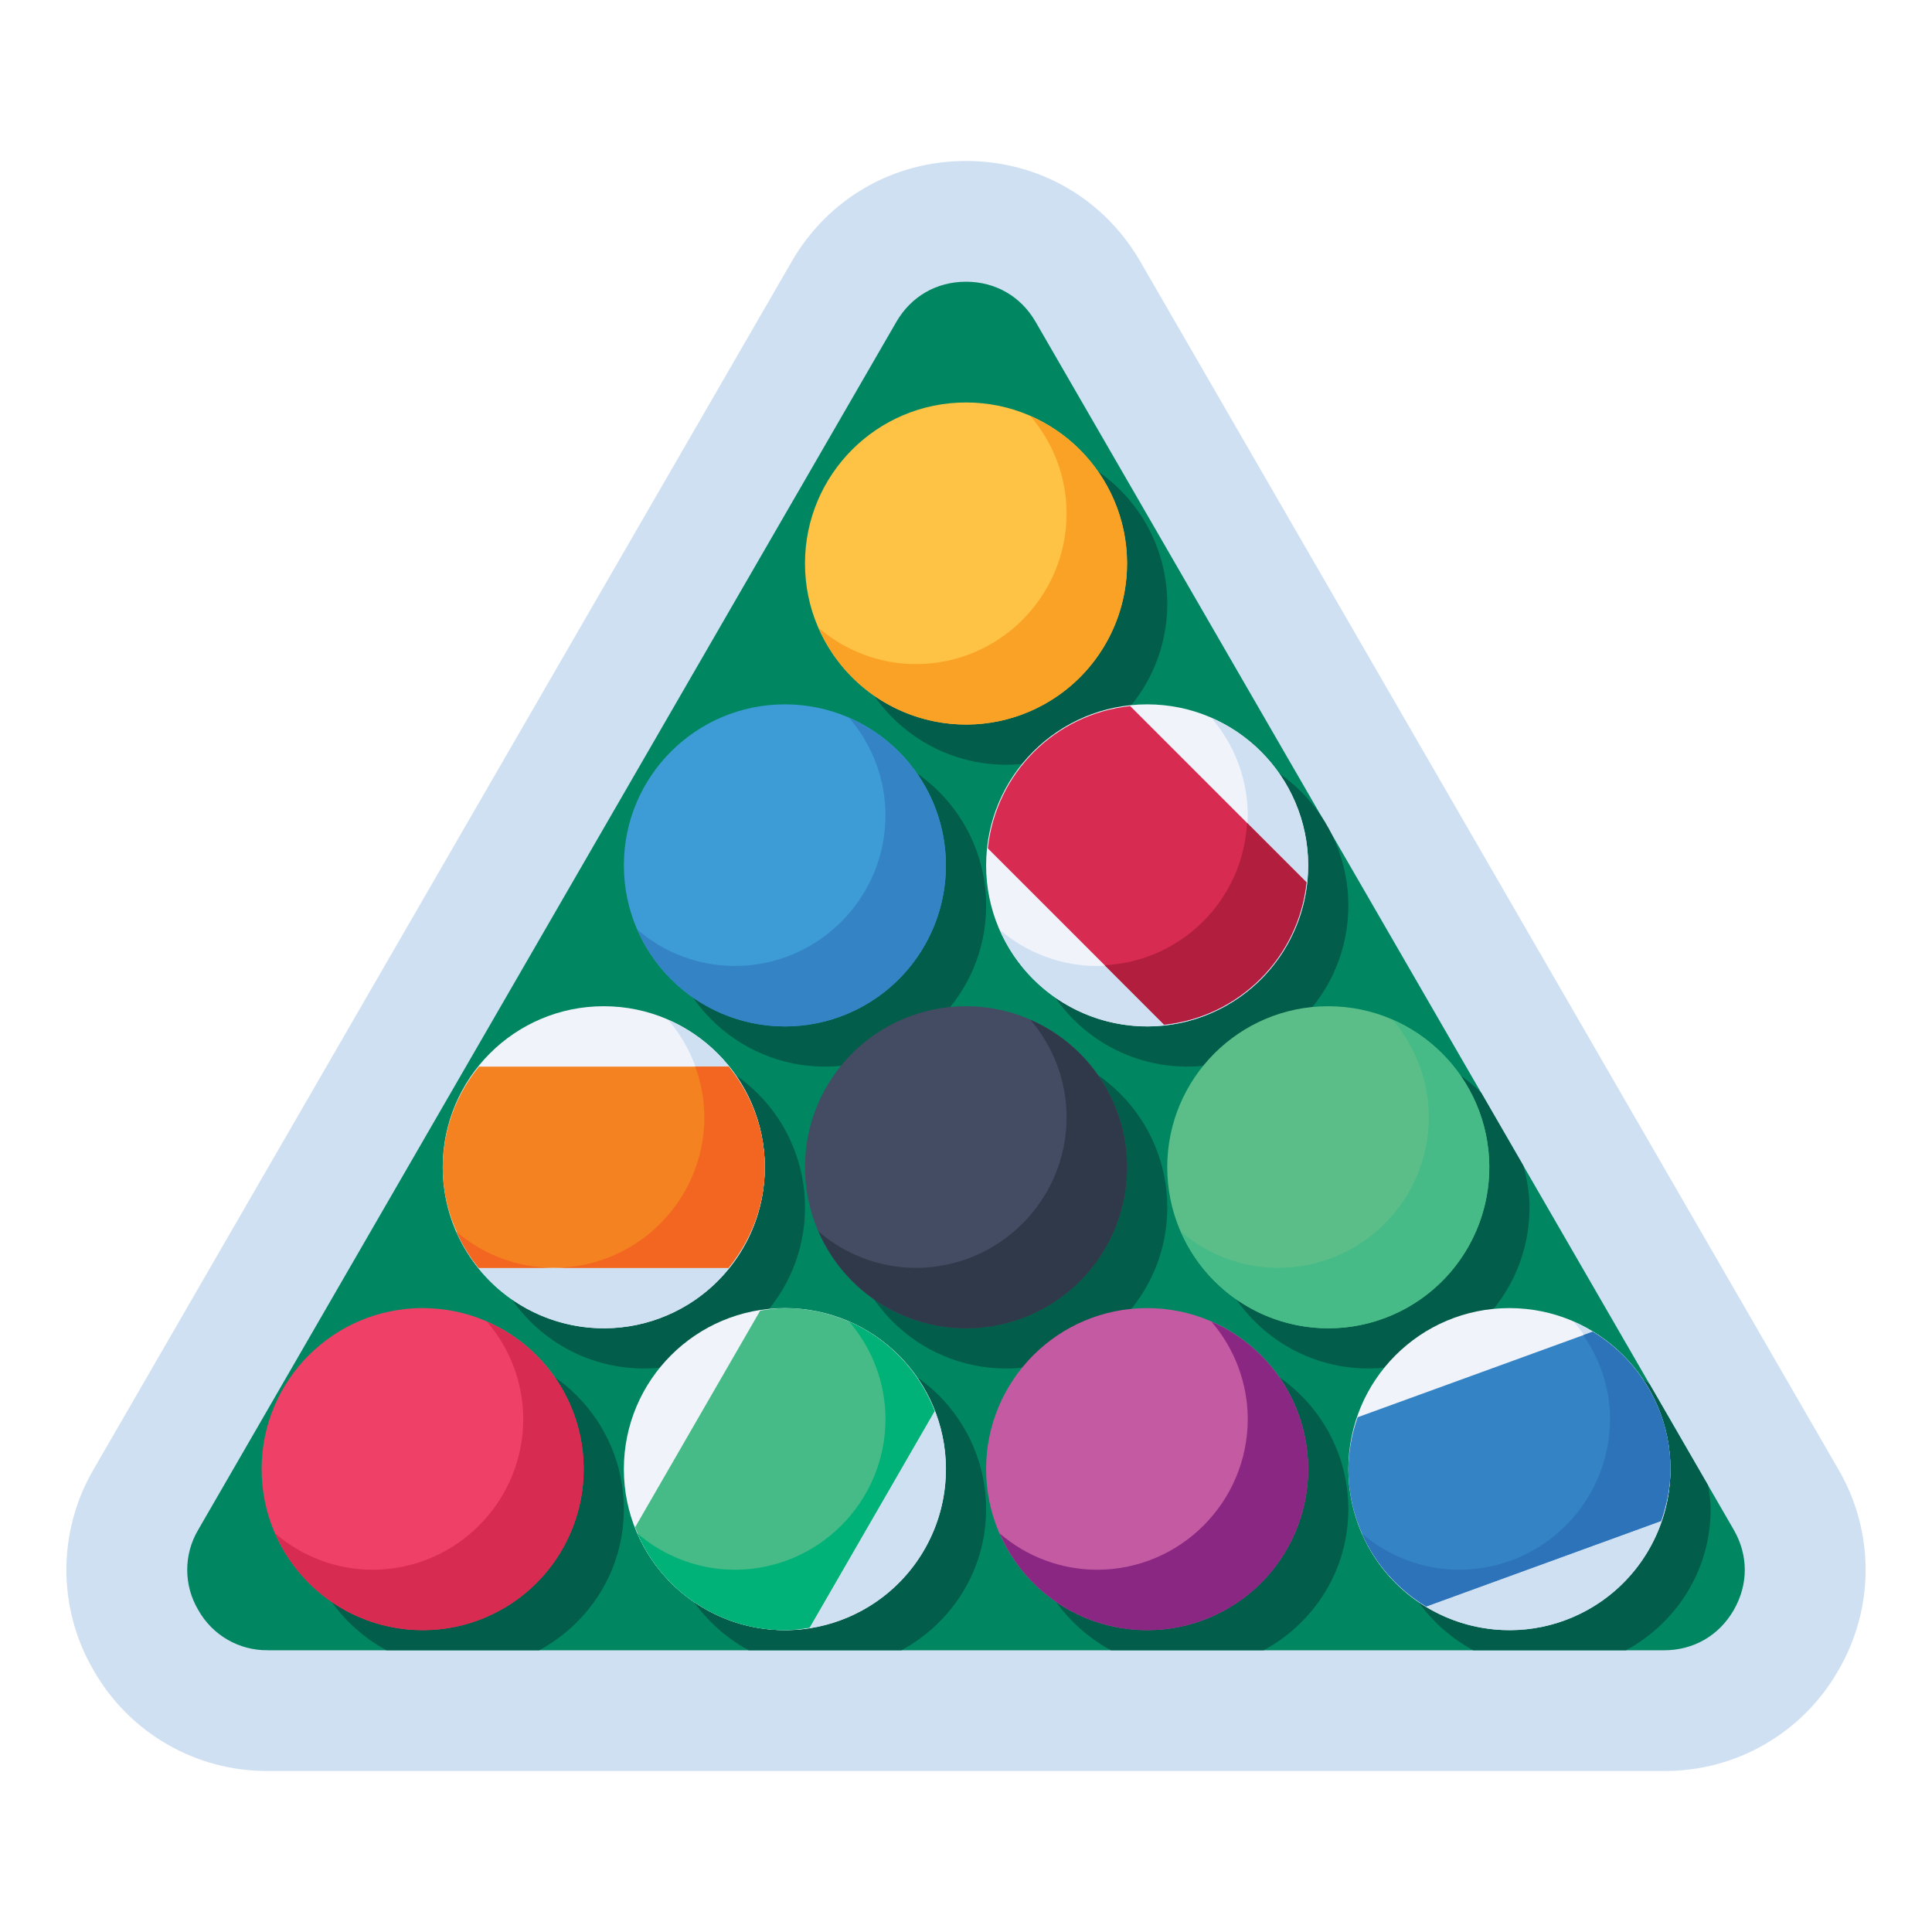<?xml version="1.0" encoding="UTF-8"?>
<svg id="Layer_1" xmlns="http://www.w3.org/2000/svg" version="1.1" viewBox="0 0 512 512">
  <!-- Generator: Adobe Illustrator 29.5.1, SVG Export Plug-In . SVG Version: 2.1.0 Build 141)  -->
  <defs>
    <style>
      .st0 {
        fill: #3483c5;
      }

      .st1 {
        fill: #c35aa2;
      }

      .st2 {
        fill: #2d73ba;
      }

      .st3 {
        fill: #f0f3fa;
      }

      .st4 {
        fill: #b21e3e;
      }

      .st5 {
        fill: #ef4067;
      }

      .st6 {
        fill: #025d4a;
      }

      .st7 {
        fill: #fec344;
      }

      .st8 {
        fill: #008761;
      }

      .st9 {
        fill: #faa225;
      }

      .st10 {
        fill: #8a2782;
      }

      .st11 {
        fill: #303949;
      }

      .st12 {
        fill: #434c63;
      }

      .st13 {
        fill: #f26622;
      }

      .st14 {
        fill: #f58220;
      }

      .st15 {
        fill: #cfe0f3;
      }

      .st16 {
        fill: #3d9bd5;
      }

      .st17 {
        fill: #46bb87;
      }

      .st18 {
        fill: #00b277;
      }

      .st19 {
        fill: #5bbe88;
      }

      .st20 {
        fill: #d82b51;
      }
    </style>
  </defs>
  <path class="st15" d="M440.99,469.33H71.01c-19.09.12-36.75-10.08-46.2-26.67-9.62-16.45-9.62-36.82,0-53.27L209.81,69.31c9.64-16.68,26.9-26.65,46.19-26.65s36.54,9.96,46.19,26.65l184.99,320.07c9.63,16.45,9.63,36.83,0,53.28-9.45,16.59-27.11,26.78-46.2,26.67h.01Z"/>
  <path class="st8" d="M71.01,437.33c-7.65.11-14.74-3.99-18.47-10.67-3.9-6.55-3.9-14.72,0-21.27L237.53,85.32c3.91-6.77,10.65-10.66,18.47-10.66s14.56,3.88,18.47,10.67l184.99,320.07c3.9,6.75,3.9,14.51,0,21.28s-10.65,10.66-18.47,10.66H71.01Z"/>
  <path class="st6" d="M218.67,282.67c-23.56,0-42.67-19.1-42.67-42.67s19.1-42.67,42.67-42.67,42.67,19.1,42.67,42.67-19.1,42.67-42.67,42.67ZM362.67,277.33c-23.56,0-42.67,19.1-42.67,42.67s19.1,42.67,42.67,42.67,42.67-19.1,42.67-42.67c0-3.87-.68-7.55-1.65-11.11l-11.16-19.31c-7.96-7.84-18.68-12.24-29.86-12.23h0ZM165.33,400c0-23.56-19.1-42.67-42.67-42.67s-42.67,19.1-42.67,42.67c0,16.19,9.12,30.1,22.41,37.33h40.51c13.29-7.23,22.41-21.14,22.41-37.33ZM410.67,357.33c-23.56,0-42.67,19.1-42.67,42.67,0,16.19,9.12,30.1,22.41,37.33h40.51c13.29-7.23,22.41-21.14,22.41-37.33,0-2.17-.33-4.23-.64-6.31l-15.54-26.89c-7.49-6.08-16.84-9.42-26.49-9.46ZM128,320c0,23.56,19.1,42.67,42.67,42.67s42.67-19.1,42.67-42.67-19.1-42.67-42.67-42.67-42.67,19.1-42.67,42.67ZM357.33,400c0-23.56-19.1-42.67-42.67-42.67s-42.67,19.1-42.67,42.67c0,16.19,9.12,30.1,22.41,37.33h40.51c13.29-7.23,22.41-21.14,22.41-37.33ZM261.33,400c0-23.56-19.1-42.67-42.67-42.67s-42.67,19.1-42.67,42.67c0,16.19,9.12,30.1,22.41,37.33h40.51c13.29-7.23,22.41-21.14,22.41-37.33ZM224,160c0,23.56,19.1,42.67,42.67,42.67s42.67-19.1,42.67-42.67-19.1-42.67-42.67-42.67-42.67,19.1-42.67,42.67ZM266.67,362.67c23.56,0,42.67-19.1,42.67-42.67s-19.1-42.67-42.67-42.67-42.67,19.1-42.67,42.67,19.1,42.67,42.67,42.67ZM357.33,240c0-23.56-19.1-42.67-42.67-42.67s-42.67,19.1-42.67,42.67,19.1,42.67,42.67,42.67,42.67-19.1,42.67-42.67Z"/>
  <circle class="st7" cx="256" cy="149.33" r="42.67"/>
  <path class="st9" d="M273.05,110.26c6.17,7.16,9.58,16.29,9.62,25.74,0,22.09-17.91,40-40,40-9.45-.03-18.58-3.45-25.74-9.62,9.4,21.6,34.52,31.49,56.12,22.09,21.6-9.4,31.49-34.52,22.09-56.12-4.3-9.89-12.2-17.79-22.09-22.09Z"/>
  <circle class="st16" cx="208" cy="229.33" r="42.67"/>
  <path class="st0" d="M225.05,190.26c6.17,7.16,9.58,16.29,9.62,25.74,0,22.09-17.91,40-40,40h0c-9.45-.03-18.58-3.45-25.74-9.62,9.4,21.6,34.52,31.49,56.12,22.09,21.6-9.4,31.49-34.52,22.09-56.12-4.3-9.89-12.2-17.79-22.09-22.09Z"/>
  <circle class="st3" cx="304" cy="229.33" r="42.67"/>
  <path class="st15" d="M321.05,190.26c6.17,7.16,9.58,16.29,9.62,25.74,0,22.09-17.91,40-40,40h0c-9.45-.03-18.58-3.45-25.74-9.62,9.4,21.6,34.52,31.49,56.12,22.09,21.6-9.4,31.49-34.52,22.09-56.12-4.3-9.89-12.2-17.79-22.09-22.09Z"/>
  <path class="st20" d="M261.79,224.83l46.71,46.71c19.9-2.1,35.62-17.82,37.72-37.72l-46.71-46.71c-19.9,2.1-35.62,17.82-37.72,37.72h0Z"/>
  <path class="st4" d="M308.5,271.54c19.9-2.1,35.62-17.82,37.72-37.72l-15.75-15.75c-1.05,20.38-17.34,36.67-37.72,37.72l15.75,15.75Z"/>
  <circle class="st3" cx="160" cy="309.33" r="42.67"/>
  <path class="st15" d="M177.05,270.26c6.17,7.16,9.58,16.29,9.62,25.74,0,22.09-17.91,40-40,40h0c-9.45-.03-18.58-3.45-25.74-9.62,9.4,21.6,34.52,31.49,56.12,22.09,21.6-9.4,31.49-34.52,22.09-56.12-4.3-9.89-12.2-17.79-22.09-22.09Z"/>
  <path class="st14" d="M117.33,309.33c0,10.14,3.69,19.34,9.61,26.67h66.12c5.92-7.33,9.61-16.52,9.61-26.67s-3.69-19.34-9.61-26.67h-66.12c-6.18,7.52-9.57,16.94-9.61,26.67Z"/>
  <path class="st13" d="M120.93,326.38c7.16,6.17,16.29,9.58,25.74,9.62h-19.85c-2.38-2.93-4.36-6.17-5.89-9.62ZM186.67,296c0,22.09-17.91,40-40,40h46.39c5.92-7.33,9.61-16.52,9.61-26.67s-3.62-19.36-9.53-26.67h-8.9c1.53,4.16,2.41,8.63,2.41,13.33h.01Z"/>
  <circle class="st12" cx="256" cy="309.33" r="42.67"/>
  <path class="st11" d="M273.05,270.26c6.17,7.16,9.58,16.29,9.62,25.74,0,22.09-17.91,40-40,40h0c-9.45-.03-18.58-3.45-25.74-9.62,9.4,21.6,34.52,31.49,56.12,22.09,21.6-9.4,31.49-34.52,22.09-56.12-4.3-9.89-12.2-17.79-22.09-22.09Z"/>
  <circle class="st19" cx="352" cy="309.33" r="42.67"/>
  <path class="st17" d="M369.05,270.26c6.17,7.16,9.58,16.29,9.62,25.74,0,22.09-17.91,40-40,40h0c-9.45-.03-18.58-3.45-25.74-9.62,9.4,21.6,34.52,31.49,56.12,22.09,21.6-9.4,31.49-34.52,22.09-56.12-4.3-9.89-12.2-17.79-22.09-22.09Z"/>
  <circle class="st5" cx="112" cy="389.33" r="42.67"/>
  <path class="st20" d="M129.05,350.26c6.17,7.16,9.58,16.29,9.62,25.74,0,22.09-17.91,40-40,40h0c-9.45-.03-18.58-3.45-25.74-9.62,9.4,21.6,34.52,31.49,56.12,22.09,21.6-9.4,31.49-34.52,22.09-56.12-4.3-9.89-12.2-17.79-22.09-22.09h0Z"/>
  <circle class="st3" cx="208" cy="389.33" r="42.67"/>
  <path class="st15" d="M225.05,350.26c6.17,7.16,9.58,16.29,9.62,25.74,0,22.09-17.91,40-40,40h0c-9.45-.03-18.58-3.45-25.74-9.62,9.4,21.6,34.52,31.49,56.12,22.09,21.6-9.4,31.49-34.52,22.09-56.12-4.3-9.89-12.2-17.79-22.09-22.09h0Z"/>
  <path class="st17" d="M208,346.67c-2.24,0-4.39.33-6.54.66l-33.15,57.42c6.33,16.41,22.1,27.24,39.69,27.26,2.24,0,4.39-.33,6.54-.66l33.15-57.42c-6.33-16.41-22.1-27.24-39.69-27.26Z"/>
  <path class="st18" d="M225.05,350.26c6.17,7.16,9.58,16.29,9.62,25.74,0,22.09-17.91,40-40,40h0c-9.45-.03-18.58-3.45-25.74-9.62,6.77,15.55,22.11,25.61,39.07,25.62,2.24,0,4.39-.33,6.54-.66l33.14-57.4c-4.1-10.58-12.24-19.1-22.62-23.68h-.01Z"/>
  <circle class="st1" cx="304" cy="389.33" r="42.67"/>
  <path class="st10" d="M321.05,350.26c6.17,7.16,9.58,16.29,9.62,25.74,0,22.09-17.91,40-40,40h0c-9.45-.03-18.58-3.45-25.74-9.62,9.4,21.6,34.52,31.49,56.12,22.09s31.49-34.52,22.09-56.12c-4.3-9.89-12.2-17.79-22.09-22.09h0Z"/>
  <circle class="st3" cx="400" cy="389.33" r="42.67"/>
  <path class="st15" d="M417.05,350.26c6.17,7.16,9.58,16.29,9.62,25.74,0,22.09-17.91,40-40,40h0c-9.45-.03-18.58-3.45-25.74-9.62,9.4,21.6,34.52,31.49,56.12,22.09,21.6-9.4,31.49-34.52,22.09-56.12-4.3-9.89-12.2-17.79-22.09-22.09h0Z"/>
  <path class="st0" d="M442.67,389.33c0-15.48-8.33-28.91-20.66-36.38l-62.21,22.63c-1.58,4.41-2.41,9.06-2.46,13.75,0,15.48,8.33,28.91,20.66,36.38l62.21-22.65c1.48-4.33,2.46-8.91,2.46-13.75h0Z"/>
  <path class="st2" d="M442.67,389.33c0-14.9-7.81-28.71-20.57-36.42l-2.5.91c4.34,6.36,7.06,13.9,7.06,22.18,0,22.09-17.91,40-40,40h0c-9.45-.03-18.58-3.45-25.74-9.62,3.55,8.05,9.5,14.81,17.02,19.36l62.25-22.66c1.48-4.33,2.46-8.91,2.46-13.75h0Z"/>
</svg>
